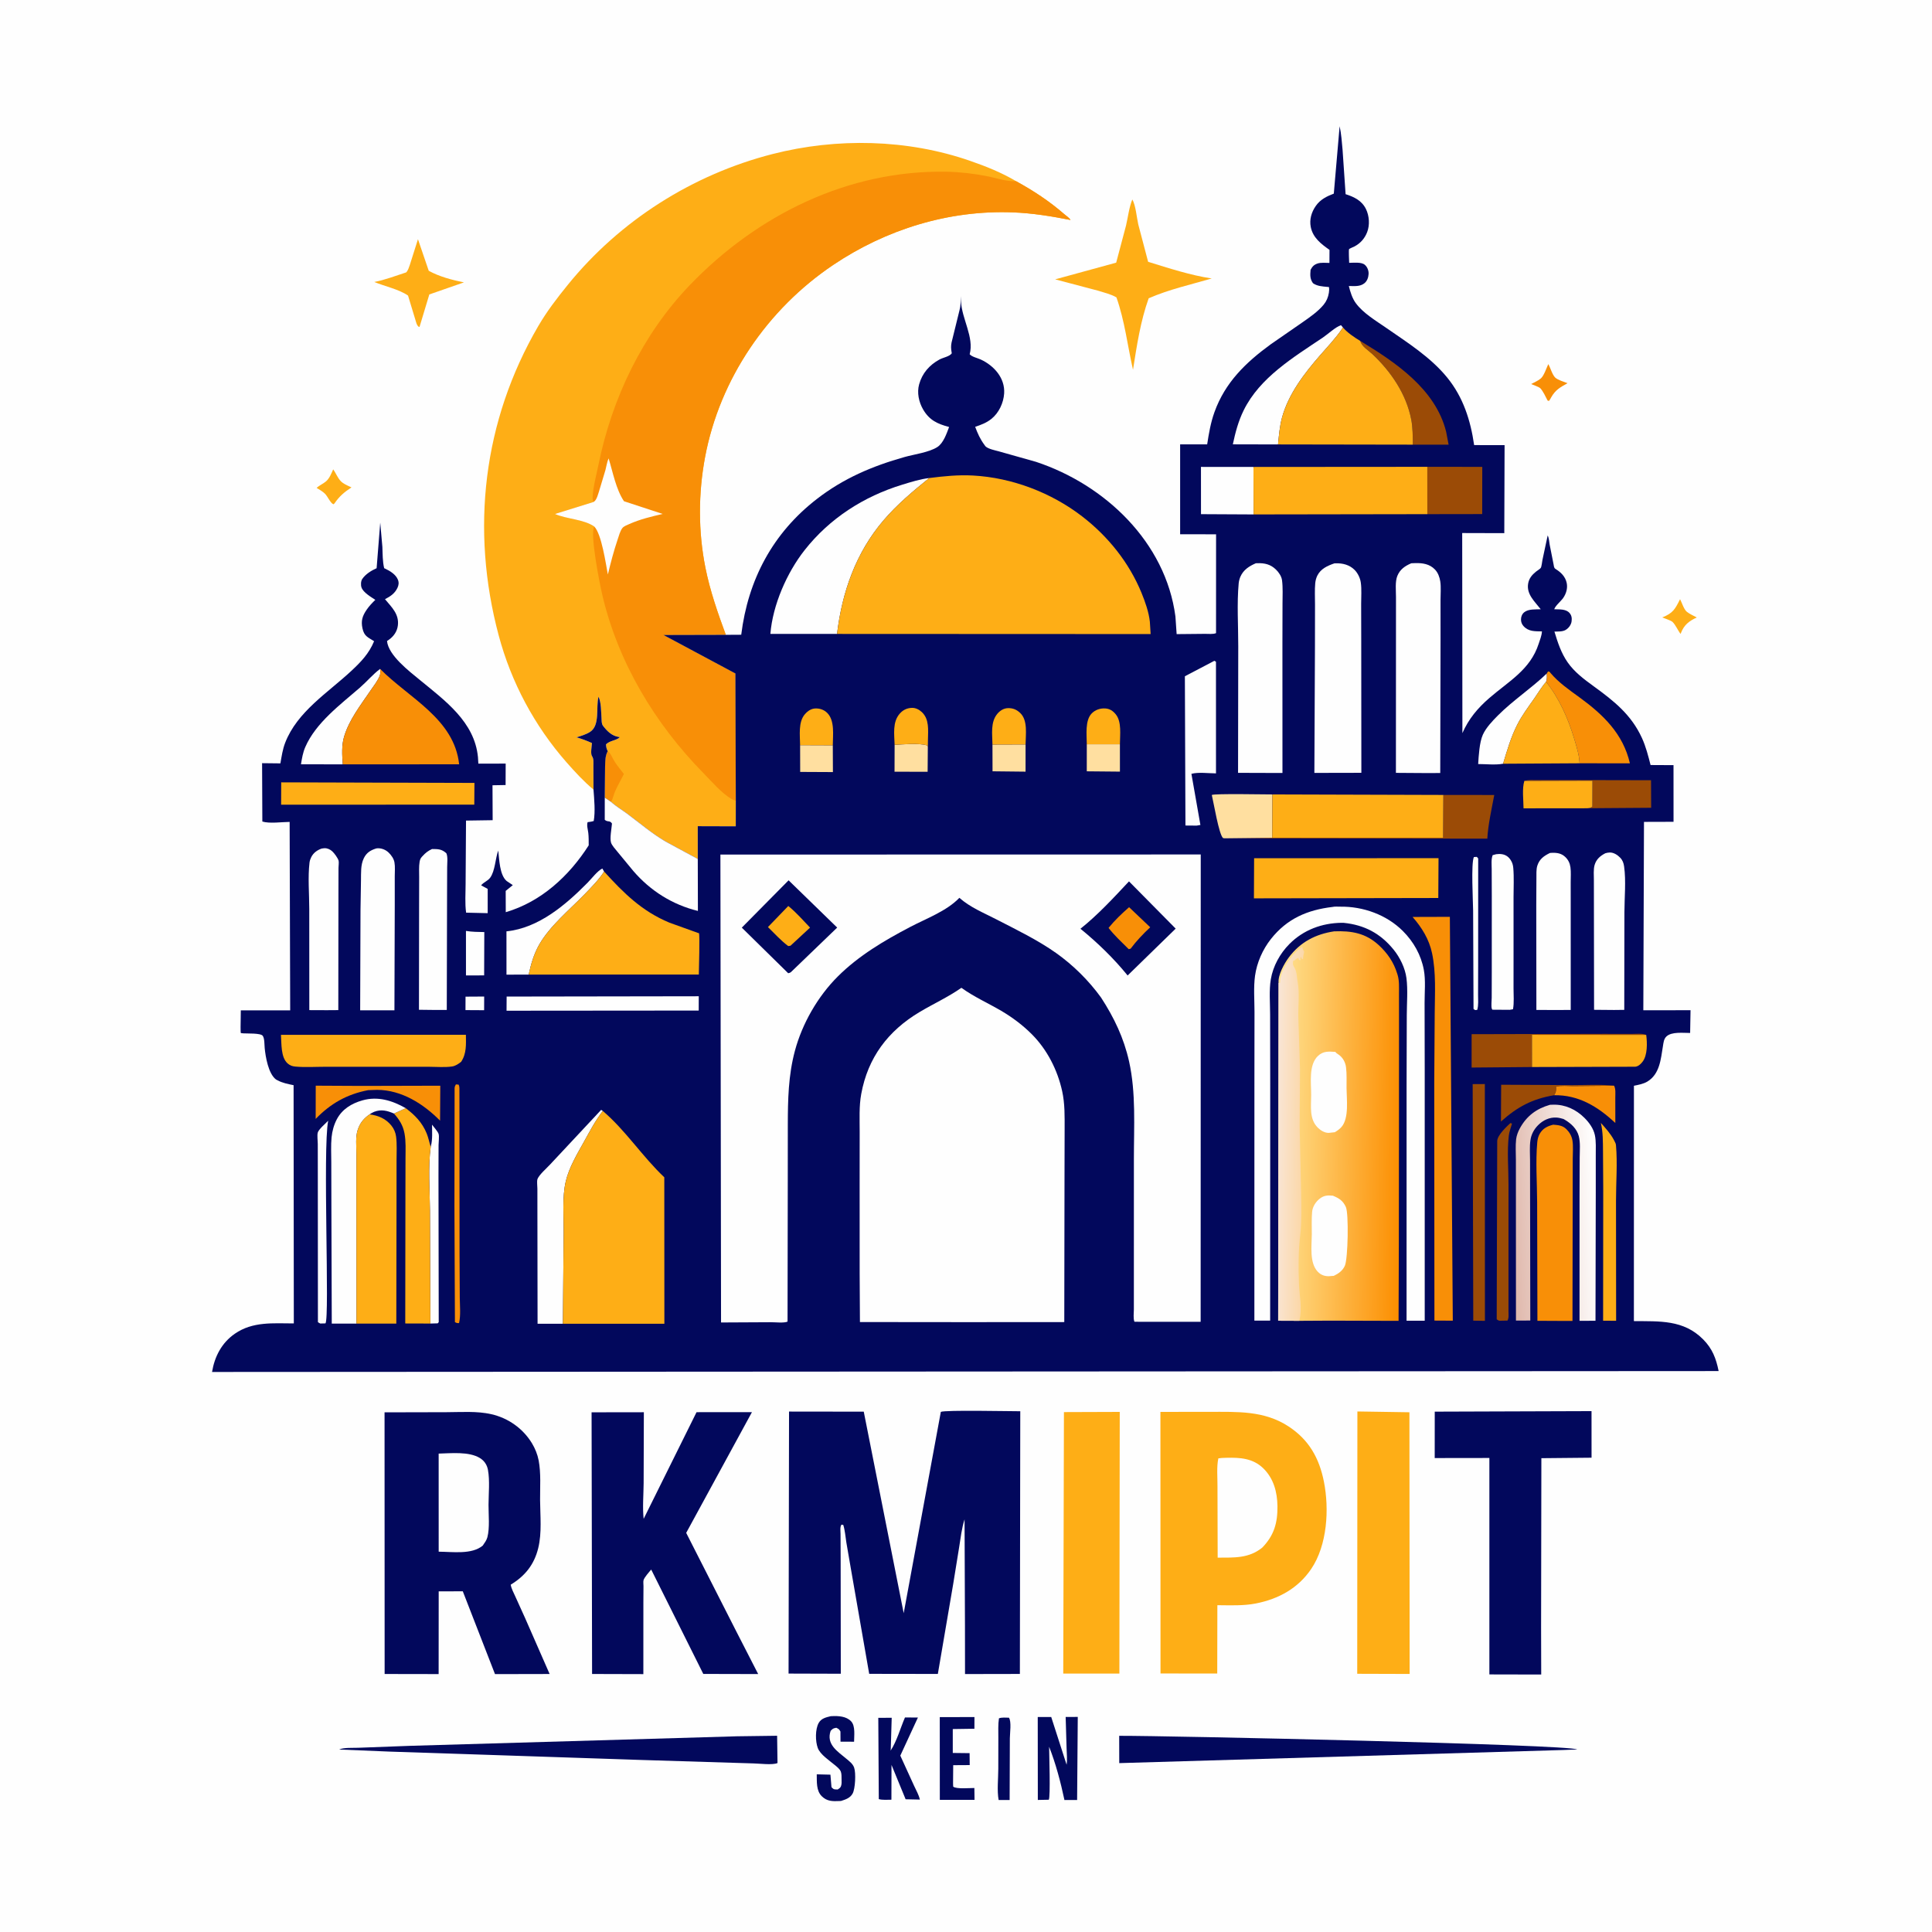 <svg version="1.1" xmlns="http://www.w3.org/2000/svg" style="display: block;" viewBox="0 0 2048 2048" width="1024" height="1024">
<defs>
	<linearGradient id="Gradient1" gradientUnits="userSpaceOnUse" x1="1601.73" y1="1289.19" x2="1693.57" y2="1283.79">
		<stop class="stop0" offset="0" stop-opacity="1" stop-color="rgb(224,185,173)"/>
		<stop class="stop1" offset="1" stop-opacity="1" stop-color="rgb(255,255,255)"/>
	</linearGradient>
	<linearGradient id="Gradient2" gradientUnits="userSpaceOnUse" x1="1485.28" y1="1194.29" x2="1352.52" y2="1192.16">
		<stop class="stop0" offset="0" stop-opacity="1" stop-color="rgb(252,142,0)"/>
		<stop class="stop1" offset="1" stop-opacity="1" stop-color="rgb(255,228,149)"/>
	</linearGradient>
	<linearGradient id="Gradient3" gradientUnits="userSpaceOnUse" x1="1379.73" y1="1200.63" x2="1354.14" y2="1200.33">
		<stop class="stop0" offset="0" stop-opacity="1" stop-color="rgb(251,216,169)"/>
		<stop class="stop1" offset="1" stop-opacity="1" stop-color="rgb(249,229,213)"/>
	</linearGradient>
</defs>
<path transform="translate(0,0)" fill="rgb(254,254,254)" d="M -0 -0 L 2048 0 L 2048 2048 L -0 2048 L -0 -0 z"/>
<path transform="translate(0,0)" fill="rgb(254,174,22)" d="M 1780.93 635.167 C 1782.92 638.887 1784.95 645.946 1788.12 648.519 C 1791 650.863 1795.37 652.737 1798.67 654.557 C 1790.59 658.25 1785.3 662.32 1782 670.668 L 1781.5 671.997 C 1778.59 668.273 1776.34 662.611 1773.03 659.358 C 1771.24 657.595 1764.66 655.653 1762.08 654.511 C 1773.44 649.942 1775.69 645.701 1780.93 635.167 z"/>
<path transform="translate(0,0)" fill="rgb(248,143,7)" d="M 1641.25 385.965 C 1643.52 389.834 1645.42 397.122 1648.54 400.197 C 1651.1 402.716 1658.12 404.858 1661.65 406.208 C 1653.78 410.569 1648.71 413.373 1644.22 421.392 L 1643.5 422.703 L 1641.97 425.047 L 1640.5 424.575 C 1638.58 420.774 1635.74 414.718 1632.86 411.63 C 1631.41 410.085 1625.3 408.131 1623.1 407.111 C 1626.27 405.373 1630.68 403.509 1633.36 401.158 C 1636.67 398.256 1639.33 390.094 1641.25 385.965 z"/>
<path transform="translate(0,0)" fill="rgb(254,174,22)" d="M 353.187 497.559 C 356.173 501.558 357.789 506.548 361.375 510.18 C 363.894 512.731 367.639 514.354 370.856 515.865 L 372.586 516.669 C 364.948 521.669 359.638 526.128 354.5 533.745 L 353.447 534.561 C 350.251 533.326 347.312 526.164 344.525 523.408 C 342.017 520.929 338.642 519.045 335.647 517.202 C 338.557 514.444 342.465 512.922 345.538 510.31 C 349.277 507.13 351.205 501.938 353.187 497.559 z"/>
<path transform="translate(0,0)" fill="rgb(2,8,92)" d="M 1058.93 1821.5 C 1061.98 1820.31 1066.21 1820.81 1069.5 1820.83 C 1072.35 1824.74 1070.53 1837.26 1070.48 1842.64 L 1070.25 1908.08 L 1058.6 1908.09 C 1056.75 1898.15 1058.22 1885.18 1058.23 1874.93 L 1058.29 1841.87 C 1058.31 1835.14 1057.91 1828.16 1058.93 1821.5 z"/>
<path transform="translate(0,0)" fill="rgb(2,8,92)" d="M 996.195 1820.22 L 1032.97 1820.15 L 1032.92 1832.53 L 1009.98 1832.87 L 1009.98 1858.2 L 1027.81 1858.41 L 1027.94 1871.06 L 1010.44 1871.16 L 1010.28 1890.5 L 1010.41 1893.9 C 1013.76 1896.68 1027.89 1895.32 1032.87 1895.35 L 1033.05 1907.94 L 996.248 1907.9 L 996.195 1820.22 z"/>
<path transform="translate(0,0)" fill="rgb(254,174,22)" d="M 443.06 253.586 L 454.488 287.055 C 465.757 293.265 479.277 296.818 491.808 299.339 L 455.096 312.129 L 444.728 346.5 L 443.942 346.442 C 441.639 344.895 441.016 341.088 440.148 338.437 L 432.534 313.322 C 422.827 306.593 407.819 303.517 396.771 298.908 C 408.037 296.768 419.56 292.298 430.516 288.771 C 432.601 286.771 433.469 283.387 434.464 280.704 L 443.06 253.586 z"/>
<path transform="translate(0,0)" fill="rgb(2,8,92)" d="M 880.577 1819.25 L 881.881 1819.18 C 888.77 1818.85 897.192 1819.28 902.273 1824.73 C 906.899 1829.68 905.369 1839.98 905.361 1846.3 L 890.978 1846.23 L 890.913 1835.5 C 889.469 1832.95 889.156 1832.83 886.519 1831.5 C 883.126 1832.18 882.905 1832.3 880.5 1834.79 C 875.675 1849.03 887.613 1856.37 897.074 1864.27 C 900.38 1867.04 903.948 1869.57 905.433 1873.8 C 907.418 1879.46 906.662 1896.14 903.812 1901.24 C 901.14 1906.03 896.463 1907.5 891.542 1909.08 L 890.051 1909.17 C 882.64 1909.51 876.66 1909.61 871.053 1904.02 C 865.103 1898.09 865.96 1888.63 865.789 1880.86 L 880.294 1881.22 L 881.405 1894.5 C 883.989 1897.24 884.389 1896.76 888 1896.93 C 889.523 1895.83 890.621 1895.43 891.398 1893.66 C 892.387 1891.41 892.132 1888.48 892.092 1886.07 C 892.052 1883.59 892.208 1880.28 891.29 1877.96 C 890.191 1875.17 887.229 1872.96 885 1871.08 C 879.274 1866.25 869.508 1859.99 866.874 1852.91 C 864.237 1845.82 864.104 1833.04 867.855 1826.39 C 870.581 1821.55 875.566 1820.46 880.577 1819.25 z"/>
<path transform="translate(0,0)" fill="rgb(2,8,92)" d="M 931.026 1820.95 L 945.241 1820.94 L 944.249 1854.15 L 944.077 1855.75 C 950.665 1845.8 954.525 1831.62 959.313 1820.57 L 973.018 1820.67 L 954.364 1861.05 L 968.957 1892.98 C 971.05 1897.6 974.057 1902.71 975.082 1907.64 L 960.001 1907.31 L 945.031 1870.89 L 944.936 1907.77 C 940.671 1907.75 935.645 1908.28 931.555 1907.15 L 931.026 1820.95 z"/>
<path transform="translate(0,0)" fill="rgb(2,8,92)" d="M 1100.05 1820.12 L 1114.33 1820.07 L 1130.63 1870.64 C 1131.5 1865.26 1130.75 1859.1 1130.64 1853.6 L 1129.64 1820.07 L 1142.48 1820 L 1141.79 1908.09 L 1128.36 1908.11 C 1124.37 1889.3 1119.17 1869.5 1112.12 1851.62 C 1112.14 1858.88 1113.67 1905.17 1111.73 1907.79 L 1100.14 1908.02 L 1100.05 1820.12 z"/>
<path transform="translate(0,0)" fill="rgb(254,174,22)" d="M 1200.27 211.5 C 1203.86 217.171 1205.02 230.991 1206.63 237.943 L 1217.06 277.521 C 1238.84 284.271 1261.95 291.789 1284.46 295.204 C 1261.8 301.819 1239.43 306.708 1217.65 316.191 C 1208.87 340.675 1205.1 366.388 1201.02 391.977 C 1195.23 366.424 1192.25 340.035 1183.47 315.245 C 1177.8 311.876 1170.28 310.127 1163.99 308.145 L 1118.53 296.13 L 1183.2 278.426 L 1193.62 239.164 C 1195.7 230.288 1196.88 219.904 1200.27 211.5 z"/>
<path transform="translate(0,0)" fill="rgb(2,8,92)" d="M 781.261 1840.54 L 823.782 1839.97 L 824.188 1868.91 C 819.041 1871.26 804.645 1869.36 798.605 1869.29 L 676.442 1865.53 L 412.823 1856.76 L 359.5 1854.56 C 364.468 1852.29 374.114 1852.95 379.59 1852.71 L 434.475 1850.66 L 781.261 1840.54 z"/>
<path transform="translate(0,0)" fill="rgb(2,8,92)" d="M 1186.39 1840.04 C 1234.86 1839.84 1663.44 1849.21 1671.85 1854.5 L 1657.01 1855.08 L 1186.45 1868.98 L 1186.39 1840.04 z"/>
<path transform="translate(0,0)" fill="rgb(254,174,22)" d="M 1438.89 1496.21 L 1494.05 1497.06 L 1494.28 1774.46 L 1438.71 1774.29 L 1438.89 1496.21 z"/>
<path transform="translate(0,0)" fill="rgb(254,174,22)" d="M 1127.82 1496.88 L 1186.98 1496.68 L 1186.59 1774.08 L 1127.09 1774.08 L 1127.82 1496.88 z"/>
<path transform="translate(0,0)" fill="rgb(2,8,92)" d="M 1520.89 1496.41 L 1687.08 1495.85 L 1687.11 1545.23 L 1633.92 1545.74 L 1633.62 1725.25 L 1633.75 1775.07 L 1578.8 1774.95 L 1578.8 1545.52 L 1520.85 1545.6 L 1520.89 1496.41 z"/>
<path transform="translate(0,0)" fill="rgb(2,8,92)" d="M 627.1 1497.11 L 682.513 1497.03 L 682.281 1572.42 C 682.187 1584.6 680.978 1598.02 682.294 1610.03 L 738.359 1496.98 L 797.078 1496.97 L 727.392 1624.91 L 780.073 1728.51 L 803.703 1774.57 L 745.514 1774.43 L 690.305 1663.8 C 688.152 1666.31 683.084 1672 682.21 1674.94 C 681.729 1676.56 682.141 1679.53 682.117 1681.34 L 682.012 1698.16 L 681.978 1774.64 L 627.63 1774.49 L 627.1 1497.11 z"/>
<path transform="translate(0,0)" fill="rgb(254,174,22)" d="M 1230.09 1496.67 L 1282.16 1496.62 C 1311.54 1496.64 1339.88 1495.15 1365.64 1511.89 C 1387.4 1526.03 1398.42 1545.49 1403.41 1570.65 C 1409.16 1599.64 1407.03 1637.91 1389.92 1663.17 C 1375.96 1683.79 1355.22 1695.04 1331.24 1699.75 C 1318.18 1702.35 1303.74 1701.65 1290.46 1701.57 L 1290.32 1774.02 L 1230.19 1773.96 L 1230.09 1496.67 z"/>
<path transform="translate(0,0)" fill="rgb(254,254,254)" d="M 1295.14 1545.5 L 1299.97 1545.32 C 1314.5 1544.98 1328.09 1545.75 1339.11 1556.46 C 1350.1 1567.16 1353.96 1581.62 1354.15 1596.55 C 1354.36 1614.3 1350.61 1627.56 1338.06 1640.51 C 1323.68 1652.15 1308.17 1651.05 1290.78 1651.18 L 1290.58 1575.55 C 1290.67 1566.31 1289.53 1554.92 1291.5 1545.94 L 1295.14 1545.5 z"/>
<path transform="translate(0,0)" fill="rgb(2,8,92)" d="M 407.642 1497.14 L 472.981 1496.99 C 488.802 1496.97 505.474 1495.58 520.971 1499.14 C 538.735 1503.21 554.292 1514.19 563.812 1529.78 C 567.192 1535.32 569.799 1541.75 571.005 1548.13 C 573.559 1561.66 572.426 1576.28 572.511 1590 C 572.614 1606.73 574.56 1624.66 570.557 1641.03 C 566.271 1658.55 556.621 1670.55 541.396 1679.82 C 542.02 1684.03 544.562 1688.49 546.275 1692.38 L 556.703 1715.4 L 582.625 1774.51 L 524.716 1774.63 L 490.587 1686.85 L 465.037 1686.9 L 464.973 1774.6 L 407.731 1774.5 L 407.642 1497.14 z"/>
<path transform="translate(0,0)" fill="rgb(254,254,254)" d="M 464.995 1540.87 C 478.145 1540.54 497.112 1538.49 508.661 1545.55 C 513.335 1548.41 516.264 1552.74 517.251 1558.13 C 519.354 1569.63 517.918 1583.44 517.861 1595.15 C 517.81 1605.63 519.29 1619.38 516.66 1629.51 C 515.823 1632.73 513.604 1635.68 511.737 1638.38 C 500.133 1648.14 479.586 1644.92 465.025 1644.85 L 464.995 1540.87 z"/>
<path transform="translate(0,0)" fill="rgb(2,8,92)" d="M 836.415 1496.32 L 915.618 1496.42 L 957.96 1710.04 L 997.319 1496.64 C 1002.12 1494.53 1070.21 1496 1081.53 1495.98 L 1081.11 1774.45 L 1022.96 1774.56 L 1022.9 1723.5 L 1022.47 1610.58 C 1019.37 1620.38 1018.3 1630.4 1016.68 1640.5 L 1010.51 1678.65 L 994.158 1774.45 L 921.383 1774.34 L 902.115 1663.76 L 897.156 1635 C 896.179 1628.86 895.761 1622.45 893.914 1616.5 L 892 1616.18 C 890.262 1618.6 891.009 1623.04 891.011 1625.91 L 891.129 1654.98 L 891.285 1774.24 L 835.911 1774.07 L 836.415 1496.32 z"/>
<path transform="translate(0,0)" fill="rgb(254,174,22)" d="M 629.13 837.002 C 618.917 828.524 609.248 818.007 600.5 808.041 C 566.543 769.356 541.915 723.323 528.624 673.528 C 498.672 561.312 511.988 446.118 570.642 345.568 C 579.772 329.917 590.481 315.993 601.858 301.963 C 657.086 233.855 734.109 184.985 819 163.271 C 887.075 145.857 961.832 147.412 1028.36 170.507 C 1045.23 176.364 1061.7 182.908 1077.09 192.068 C 1095.64 202.258 1112.21 213.137 1128.26 227.074 C 1129.97 228.566 1133.87 231.164 1134.77 233.184 C 1114.54 229.214 1094.36 225.917 1073.72 225.125 C 1005.84 222.52 939.324 243.098 883.135 280.896 C 813.369 327.828 762.912 401.782 747.382 484.635 C 740.171 523.1 740.079 563.43 747.776 601.853 C 752.653 626.197 760.826 649.698 769.408 672.948 L 703.304 673.107 L 779.533 713.911 L 779.967 848.789 L 779.943 875.911 L 739.636 875.796 L 739.678 910.555 L 705.516 892.056 C 690.944 883.501 678.558 872.809 665.114 862.786 C 659.364 858.499 653.108 854.903 647.802 850.051 L 641.076 845.529 L 641.417 812.311 C 641.66 806.775 641.482 801.192 644.232 796.217 L 643.584 794.849 C 642.724 792.815 642.57 791.318 642.349 789.158 C 646.283 784.817 653.883 785.053 656.995 781.363 L 655.842 781.204 C 648.616 780.089 643.615 775.116 639.274 769.455 C 637.489 767.127 637.844 763.949 637.634 761.086 C 637.127 754.174 637.387 744.797 634.452 738.5 C 631.504 749.67 636.34 768.899 625.5 775.841 C 621.231 778.574 615.993 780.084 611.179 781.598 C 616.859 783.282 622.12 785.194 627.502 787.672 C 627.284 791.117 625.761 798.977 627.565 801.54 C 629.566 804.383 628.999 808.515 629.024 811.842 L 629.13 837.002 z"/>
<path transform="translate(0,0)" fill="rgb(248,143,7)" d="M 644.232 796.217 C 647.518 798.572 649.17 803.585 651.33 807.006 C 654.321 811.744 657.916 816.021 661.342 820.438 C 658.344 826.647 654.699 832.699 651.966 839 C 650.415 842.575 649.739 846.702 647.802 850.051 L 641.076 845.529 L 641.417 812.311 C 641.66 806.775 641.482 801.192 644.232 796.217 z"/>
<path transform="translate(0,0)" fill="rgb(248,143,7)" d="M 629.225 532.089 C 628.517 530.598 628.096 529.168 628.163 527.5 C 628.617 516.256 632.086 504.065 634.309 493.076 C 648.589 422.49 681 354.52 731.214 302.228 C 802.646 227.841 899.356 180.016 1003.71 182.049 C 1017.58 182.319 1031.86 184.005 1045.49 186.596 C 1055.56 188.509 1065.93 192.331 1076.17 192.095 L 1077.09 192.068 C 1095.64 202.258 1112.21 213.137 1128.26 227.074 C 1129.97 228.566 1133.87 231.164 1134.77 233.184 C 1114.54 229.214 1094.36 225.917 1073.72 225.125 C 1005.84 222.52 939.324 243.098 883.135 280.896 C 813.369 327.828 762.912 401.782 747.382 484.635 C 740.171 523.1 740.079 563.43 747.776 601.853 C 752.653 626.197 760.826 649.698 769.408 672.948 L 703.304 673.107 L 779.533 713.911 L 779.967 848.789 C 778.303 848.289 777.01 847.852 775.5 846.978 C 764.906 840.854 754.396 828.416 745.785 819.66 C 694.185 767.187 654.966 701.928 638.256 629.751 C 635.691 618.671 625.149 565.715 629.919 558.1 C 618.235 550.245 600.942 550.394 588.289 544.845 L 629.225 532.089 z"/>
<path transform="translate(0,0)" fill="rgb(254,254,254)" d="M 629.225 532.089 L 630.268 531.274 C 632.666 529.222 633.959 523.976 634.955 521 L 641.773 498.334 C 642.844 494.364 643.466 489.61 645.159 485.908 C 649.65 500.438 652.931 518.658 661.436 531.327 L 702.477 544.811 C 690.621 547.482 678.054 550.564 666.939 555.569 C 664.713 556.572 661.272 557.809 659.776 559.726 C 657.326 562.866 655.87 568.493 654.603 572.257 C 650.537 584.334 647.337 596.598 644.348 608.976 C 642.174 597.598 637.696 565.971 629.919 558.1 C 618.235 550.245 600.942 550.394 588.289 544.845 L 629.225 532.089 z"/>
<path transform="translate(0,0)" fill="rgb(2,8,92)" d="M 769.408 672.948 L 785.731 672.855 C 792.942 614.558 819.086 565.123 866 528.866 C 894.304 506.991 924.641 494.129 958.8 484.48 C 968.979 481.604 984.853 479.567 993.685 473.846 C 1000.05 469.721 1003.51 459.51 1006.08 452.638 C 993.774 449.323 985.168 445.53 978.462 433.9 C 973.971 426.11 971.869 416.198 974.318 407.416 C 977.612 395.601 985.162 386.968 995.853 381.117 C 999.743 378.988 1006.67 377.933 1008.94 374.5 L 1008.71 373.254 C 1008.07 369.415 1007.95 366.779 1008.71 363 L 1017.11 328.887 C 1018.49 323.917 1018.45 319.003 1018.5 313.888 L 1018.75 319.679 C 1019.45 337.625 1032.8 357.74 1027.89 375.5 C 1030.19 378.269 1036.27 379.542 1039.64 381.097 C 1053.59 387.547 1065.5 400.656 1064.44 417.046 C 1063.79 427.102 1058.87 437.684 1050.95 444.027 C 1045.65 448.261 1040.04 450.327 1033.72 452.439 C 1036.33 459.454 1039 465.462 1043.5 471.538 L 1044.62 473.081 C 1047.43 475.943 1055.14 477.438 1059.08 478.527 L 1098.24 489.575 C 1171.29 513.747 1235.65 574.74 1246 653.5 L 1247.29 672.191 L 1277.4 671.903 C 1280.81 671.868 1285.96 672.484 1289.05 671.163 L 1289.09 566.381 L 1250.99 566.335 L 1250.99 471.027 L 1279.65 471.019 C 1281.47 459.351 1283.36 448.055 1287.37 436.9 C 1298.68 405.397 1320.46 384.367 1346.94 365.033 L 1380.6 341.731 C 1388.33 336.338 1397.04 330.358 1403.09 323.032 C 1406.16 319.302 1407.9 315.105 1408.67 310.357 C 1409.02 308.241 1409.08 306.413 1408.75 304.281 L 1406.88 304.116 C 1401.52 303.597 1396.33 303.36 1391.8 300.202 C 1388.48 295.431 1388.82 291.664 1389.27 286 C 1391.2 282.414 1392.77 280.683 1396.7 279.318 C 1400.09 278.141 1405.68 278.664 1409.26 278.706 L 1409.33 264.878 C 1400.39 258.565 1391.73 252.023 1389.46 240.611 C 1387.88 232.643 1390.23 224.867 1394.78 218.327 C 1399.56 211.454 1406.33 208.14 1413.89 205.251 L 1420.06 133.825 C 1421.93 142.16 1422.35 150.404 1423.18 158.861 L 1426.39 205.838 C 1435.36 208.69 1443.51 212.573 1447.93 221.5 C 1451.53 228.782 1452.18 238.481 1449.25 246.049 C 1446.68 252.681 1442.26 257.77 1436 261.144 C 1435.27 261.539 1430.35 263.61 1430.1 264.018 C 1429.48 265.062 1430.16 276.757 1430.17 278.603 C 1434.8 278.614 1443.08 277.558 1446.72 280.666 C 1449.48 283.023 1450.98 286.896 1450.76 290.5 C 1450.55 294.115 1449.25 297.898 1446.38 300.217 C 1441.62 304.058 1435.55 303.215 1429.81 303.18 C 1431.37 309.454 1433.39 316.177 1437.27 321.439 C 1445.09 332.021 1458.44 339.929 1469.11 347.328 C 1491.87 363.115 1516.32 378.45 1534.01 400.119 C 1551.07 421.013 1558.86 445.541 1562.65 471.827 L 1594.92 471.853 L 1594.61 565.168 L 1549.99 565.045 L 1550.2 777.128 C 1556.89 761.991 1566.25 750.797 1578.77 739.932 C 1599.31 722.113 1622.12 710.04 1631.03 682.5 C 1632.32 678.498 1634.41 673.513 1634.5 669.309 C 1627.11 669.139 1620.28 669.63 1614.93 663.62 C 1613.13 661.604 1612.29 659.223 1612.32 656.494 C 1612.36 653.56 1613.55 650.736 1615.88 648.923 C 1620.39 645.409 1627.78 646.073 1633.24 645.844 C 1627.04 637.818 1618.11 630.054 1619.84 618.941 C 1620.73 613.231 1623.88 609.465 1628.25 605.924 C 1629.42 604.974 1632.54 603.108 1633.28 602.002 C 1634.18 600.673 1634.7 595.258 1635.07 593.5 L 1640.61 567.593 C 1642 570.3 1642.19 574.377 1642.72 577.418 L 1646.86 598.312 C 1647.33 600.403 1647.09 601.985 1649.02 603.176 C 1654.67 606.662 1659.32 611.173 1660.77 617.957 C 1661.96 623.533 1660.18 629.492 1656.93 634.031 C 1654.43 637.517 1648.82 641.965 1647.55 645.825 C 1652.87 646.087 1659.77 645.377 1663.66 649.67 C 1666 652.254 1666.41 655.308 1665.95 658.673 C 1665.45 662.423 1662.78 665.949 1659.5 667.826 C 1656.21 669.707 1651.49 669.39 1647.76 669.517 C 1651.2 680.897 1654.84 692.141 1661.69 701.993 C 1669.02 712.547 1679.21 720.072 1689.46 727.532 C 1710.93 743.143 1729.19 757.578 1740.5 782.245 C 1744.63 791.245 1747.24 801.387 1749.67 810.965 L 1773.99 811.084 L 1774.02 871.138 L 1742.69 871.233 L 1741.99 1070.92 L 1792.04 1070.87 L 1791.61 1094.98 C 1784.28 1095.02 1772.06 1093.43 1766.5 1098.69 C 1763.64 1101.39 1763.37 1105.34 1762.77 1109 C 1760.52 1122.69 1759.46 1138.57 1746.24 1146.53 C 1742.09 1149.03 1736.74 1150 1732.04 1150.95 L 1731.99 1400.42 C 1759.04 1400.73 1784.56 1398.76 1805.39 1419.77 C 1815.17 1429.64 1819.11 1439.94 1821.82 1453.39 L 224.779 1454.34 C 227.494 1437.97 235.011 1423.42 248.969 1413.78 C 267.95 1400.66 289.563 1402.84 311.455 1402.88 L 311.218 1150.35 C 305.213 1149.08 299.482 1148.04 294.035 1145.09 L 292.629 1144.34 C 284.454 1138.32 281.445 1120.11 280.572 1110.83 C 280.239 1107.29 280.523 1100.83 278.5 1097.98 C 276.356 1094.97 261.712 1095.7 257.903 1095.4 C 257.705 1095.39 255.379 1095.16 255.337 1095.11 C 254.801 1094.44 255.131 1083.1 255.126 1081.5 L 255.269 1071.01 L 307.614 1071.02 L 307.031 871.259 C 298.821 871.323 285.661 873.224 278.097 870.861 L 277.828 809.003 L 297.231 809.213 C 298.525 801.841 299.57 794.394 302.284 787.383 C 315.13 754.187 347.789 734.216 372.717 710.906 C 382.871 701.41 391.152 692.754 396.564 679.71 C 389.91 675.446 386.036 674.485 384.222 666.024 C 382.512 658.045 384.155 652.91 388.753 646.214 C 391.416 642.336 394.508 639.13 397.867 635.873 C 393.288 632.793 385.097 628.168 383.196 622.719 C 382.319 620.205 382.49 616.027 383.97 613.809 C 387.408 608.655 393.663 604.775 399.228 602.341 L 403.07 554 L 405.337 579.796 C 405.621 587.074 405.516 595.281 407.235 602.315 L 408.535 602.913 C 413.629 605.327 419.602 609.018 421.802 614.5 C 423.011 617.513 422.672 620.296 421.305 623.167 C 418.426 629.21 413.866 632.153 408.11 635.165 C 415.231 643.728 423.214 650.956 421.75 663 C 420.966 669.445 417.33 674.585 412.112 678.25 L 410.249 679.5 C 411.728 694.784 433.92 711.615 444.851 720.613 C 471.644 742.67 503.003 765.071 506.653 802.531 L 507.073 809.468 L 536.034 809.446 L 535.95 832.174 L 522.07 832.417 L 522.236 869.432 L 494 869.857 L 493.557 936.978 C 493.566 946.872 492.707 957.673 494.102 967.457 L 516.97 967.989 L 516.965 942.28 L 510.029 938.5 C 512.623 935.111 517.065 933.934 519.646 930.353 C 524.888 923.08 524.979 910.164 528.184 901.606 C 529.242 910.895 529.546 927.447 537.034 933.874 L 543.595 938.263 L 536.051 944.386 L 536.133 966.954 C 573.534 955.991 603.316 928.632 624.051 896.092 C 624.036 891.739 624.116 887.287 623.619 882.961 C 623.204 879.356 621.773 875.008 622.889 871.5 L 624.797 871.272 C 626.391 871.076 627.828 870.796 629.365 870.307 C 631.166 860.358 629.879 847.172 629.13 837.002 L 629.024 811.842 C 628.999 808.515 629.566 804.383 627.565 801.54 C 625.761 798.977 627.284 791.117 627.502 787.672 C 622.12 785.194 616.859 783.282 611.179 781.598 C 615.993 780.084 621.231 778.574 625.5 775.841 C 636.34 768.899 631.504 749.67 634.452 738.5 C 637.387 744.797 637.127 754.174 637.634 761.086 C 637.844 763.949 637.489 767.127 639.274 769.455 C 643.615 775.116 648.616 780.089 655.842 781.204 L 656.995 781.363 C 653.883 785.053 646.283 784.817 642.349 789.158 C 642.57 791.318 642.724 792.815 643.584 794.849 L 644.232 796.217 C 641.482 801.192 641.66 806.775 641.417 812.311 L 641.076 845.529 L 647.802 850.051 C 653.108 854.903 659.364 858.499 665.114 862.786 C 678.558 872.809 690.944 883.501 705.516 892.056 L 739.678 910.555 L 739.636 875.796 L 779.943 875.911 L 779.967 848.789 L 779.533 713.911 L 703.304 673.107 L 769.408 672.948 z"/>
<path transform="translate(0,0)" fill="rgb(254,254,254)" d="M 493.488 1056.49 L 513.251 1056.37 L 513.189 1070.86 L 493.428 1070.75 L 493.488 1056.49 z"/>
<path transform="translate(0,0)" fill="rgb(254,254,254)" d="M 1562.38 908.5 L 1565.5 908.329 L 1566.94 910 L 1566.9 1024.56 L 1566.81 1054.29 C 1566.78 1059.48 1567.43 1065.55 1565.92 1070.5 C 1563.57 1070.72 1564.01 1071.14 1562 1069.5 L 1561.57 965.415 C 1561.51 955.865 1559.22 914.999 1562.38 908.5 z"/>
<path transform="translate(0,0)" fill="rgb(254,254,254)" d="M 493.939 986.819 C 500.418 987.874 506.835 987.925 513.381 988.031 L 513.208 1033.95 L 493.948 1034.02 L 493.939 986.819 z"/>
<path transform="translate(0,0)" fill="rgb(255,223,160)" d="M 848.155 789.912 L 882.796 790.045 L 882.922 818.434 L 848.223 818.267 L 848.155 789.912 z"/>
<path transform="translate(0,0)" fill="rgb(255,223,160)" d="M 1087.15 789.143 L 1087.13 817.992 L 1052.13 817.608 L 1052.05 789.262 L 1087.15 789.143 z"/>
<path transform="translate(0,0)" fill="rgb(255,223,160)" d="M 948.33 789.56 C 958.297 789.057 973.425 787.463 982.907 790.129 L 983.537 791.802 L 983.323 818.132 L 948.242 818.039 L 948.33 789.56 z"/>
<path transform="translate(0,0)" fill="rgb(255,223,160)" d="M 1152.05 788.935 L 1187.16 788.95 L 1187.17 817.956 L 1152.03 817.627 L 1152.05 788.935 z"/>
<path transform="translate(0,0)" fill="rgb(254,174,22)" d="M 1152.05 788.935 C 1152.02 779.21 1149.94 763.691 1157.31 756.211 C 1161.01 752.45 1166.24 750.681 1171.46 750.977 C 1176.32 751.252 1179.66 753.461 1182.72 757.172 C 1189.27 765.111 1187.15 779.278 1187.16 788.95 L 1152.05 788.935 z"/>
<path transform="translate(0,0)" fill="rgb(254,174,22)" d="M 848.155 789.912 C 848.019 779.618 846.02 765.41 853.18 757.149 C 856.228 753.633 859.96 751.043 864.744 750.985 C 869.321 750.929 873.63 752.472 876.893 755.721 C 885.126 763.92 882.831 779.413 882.796 790.045 L 848.155 789.912 z"/>
<path transform="translate(0,0)" fill="rgb(254,174,22)" d="M 1052.05 789.262 C 1051.95 778.417 1049.73 765.584 1057.22 756.666 C 1060.08 753.264 1063.94 750.766 1068.5 750.658 C 1073.78 750.532 1077.73 752.217 1081.51 755.834 C 1089.73 763.704 1087.19 778.721 1087.15 789.143 L 1052.05 789.262 z"/>
<path transform="translate(0,0)" fill="rgb(248,143,7)" d="M 1711 1150.87 C 1712.9 1154.62 1712.26 1159.27 1712.28 1163.42 L 1712.31 1190.41 C 1693.9 1173.12 1673.32 1160.5 1647.36 1160.98 C 1649.75 1157.1 1649.47 1156.22 1649.36 1151.82 C 1654.85 1150.48 1662.1 1151.28 1667.8 1151.27 L 1711 1150.87 z"/>
<path transform="translate(0,0)" fill="rgb(254,174,22)" d="M 948.33 789.56 C 948.033 778.541 945.856 765.374 953.802 756.44 C 957.264 752.548 961.45 750.532 966.671 750.377 C 970.617 750.26 974.331 752.174 977.167 754.83 C 985.252 762.402 983.799 773.943 983.664 783.981 L 983.537 791.802 L 982.907 790.129 C 973.425 787.463 958.297 789.057 948.33 789.56 z"/>
<path transform="translate(0,0)" fill="rgb(155,75,6)" d="M 1647.36 1160.98 C 1624.29 1164.88 1608.52 1173.24 1591.07 1188.89 L 1591.29 1149.86 L 1666.65 1150.25 C 1681.21 1150.27 1696.54 1149.31 1711 1150.87 L 1667.8 1151.27 C 1662.1 1151.28 1654.85 1150.48 1649.36 1151.82 C 1649.47 1156.22 1649.75 1157.1 1647.36 1160.98 z"/>
<path transform="translate(0,0)" fill="rgb(248,143,7)" d="M 483.272 1149.5 L 486.161 1149.74 C 486.748 1150.99 486.969 1151.9 486.994 1153.28 L 487.139 1329.22 L 487.389 1375.64 C 487.451 1384.16 488.539 1394.2 486.622 1402.5 C 484.483 1402.64 484.161 1402.49 482.238 1401.5 L 481.716 1278.36 L 481.902 1153.49 C 481.966 1151.94 482.506 1150.8 483.272 1149.5 z"/>
<path transform="translate(0,0)" fill="rgb(254,254,254)" d="M 456.566 1215.62 L 456.838 1214.65 C 458.635 1207.54 458.001 1199.5 457.962 1192.19 C 459.689 1194.63 464.198 1199.45 464.957 1202.06 C 465.729 1204.7 464.912 1210.87 464.9 1213.84 L 464.808 1246.67 L 465.076 1401.5 L 464 1402.79 L 456.209 1403.01 L 455.789 1283.34 C 455.596 1261.03 453.631 1237.77 456.566 1215.62 z"/>
<path transform="translate(0,0)" fill="rgb(254,254,254)" d="M 347.877 1188.03 C 341.985 1218.2 349.633 1397.28 345 1402.84 L 339.5 1402.98 C 338.545 1402.61 337.845 1402.08 337.008 1401.5 L 336.902 1247.84 L 336.858 1212.74 C 336.853 1209.3 336.035 1203.66 336.841 1200.58 C 337.716 1197.25 345.286 1190.72 347.877 1188.03 z"/>
<path transform="translate(0,0)" fill="rgb(155,75,6)" d="M 1615.87 827.799 C 1620.19 826.464 1624.8 826.92 1629.28 826.906 L 1655.21 826.886 L 1750.17 827.081 L 1750.3 856.279 L 1676.95 856.813 C 1680.42 856.662 1685.46 857.397 1687.95 855 L 1688.04 827.592 L 1615.87 827.799 z"/>
<path transform="translate(0,0)" fill="rgb(248,143,7)" d="M 390.249 1155.61 C 367.887 1159.9 350.45 1169.73 334.623 1186.1 L 334.692 1150.86 L 383.647 1151.11 L 466.72 1150.9 L 466.486 1187.95 C 448.776 1170.1 425.803 1155.43 399.766 1155.29 L 390.249 1155.61 z"/>
<path transform="translate(0,0)" fill="rgb(254,174,22)" d="M 1615.87 827.799 L 1688.04 827.592 L 1687.95 855 C 1685.46 857.397 1680.42 856.662 1676.95 856.813 L 1615.02 856.868 C 1614.96 848.16 1613.32 836.01 1615.87 827.799 z"/>
<path transform="translate(0,0)" fill="rgb(254,254,254)" d="M 1639.66 713.93 C 1639.77 717.015 1640.08 719.854 1638.91 722.786 C 1634.14 728.155 1630.58 734.414 1626.46 740.278 C 1620.16 749.265 1613.53 758.082 1608.5 767.885 C 1601.69 781.183 1597.63 795.361 1593.32 809.594 C 1585.32 811.099 1575.17 809.922 1566.92 809.928 C 1567.49 801.009 1568.25 786.885 1571.9 778.786 C 1575.25 771.366 1582.2 764.068 1587.89 758.374 C 1604.01 742.229 1623.2 729.756 1639.66 713.93 z"/>
<path transform="translate(0,0)" fill="rgb(254,254,254)" d="M 560.411 1033.1 L 536.888 1033.17 L 536.865 987.264 C 571.107 983.814 599.885 958.982 622.926 935.642 C 627.174 931.339 633.386 923.065 638.5 920.681 L 640.384 923.89 C 634.728 932.628 626.707 940.724 619.472 948.182 C 603.611 964.535 583.223 981.224 571.77 1000.98 C 565.94 1011.04 562.904 1021.83 560.411 1033.1 z"/>
<path transform="translate(0,0)" fill="rgb(155,75,6)" d="M 1623.98 1131.09 L 1559.97 1131.65 L 1559.99 1096.28 L 1700.07 1095.95 L 1729.89 1095.98 C 1734.53 1095.99 1740.8 1095.2 1745.06 1097.03 L 1623.94 1096.93 L 1623.98 1131.09 z"/>
<path transform="translate(0,0)" fill="rgb(155,75,6)" d="M 1601.06 1190.5 L 1602.8 1191.05 C 1601.58 1195.26 1599.92 1199.54 1599.4 1203.9 C 1597.43 1220.31 1599.08 1238.94 1599.08 1255.55 L 1599.06 1365.19 L 1599.06 1390.2 C 1599.05 1393.54 1599.65 1396.93 1598 1399.87 L 1589.5 1400.03 C 1587.6 1399.45 1588.61 1399.89 1586.57 1398.5 L 1587.12 1209.49 C 1587.3 1203.36 1596.72 1194.61 1601.06 1190.5 z"/>
<path transform="translate(0,0)" fill="rgb(155,75,6)" d="M 1530.01 842.671 L 1583.97 842.723 C 1581.2 857.821 1577.48 873.742 1576.61 889.024 L 1297.94 888.638 L 1348.59 888.058 L 1529.71 888.094 L 1530.01 842.671 z"/>
<path transform="translate(0,0)" fill="rgb(155,75,6)" d="M 1441.89 361.383 C 1479.22 383.998 1521.61 412.348 1532.93 457.5 L 1535.58 471.344 L 1497.67 471.349 C 1497.61 462.693 1497.6 453.216 1495.96 444.721 C 1490.77 417.803 1474.59 394.017 1454.87 375.468 C 1450.26 371.133 1443.6 367.493 1441.89 361.383 z"/>
<path transform="translate(0,0)" fill="rgb(254,254,254)" d="M 363.358 810.261 L 319.041 810.161 C 320.087 803.868 321.033 797.886 323.585 791.979 C 334.721 766.204 360.814 746.907 381.434 728.985 C 388.704 722.667 395.319 714.783 402.919 709.054 C 403.177 711.228 403.449 713.628 402.723 715.738 C 400.85 721.184 396.129 727.058 392.895 731.829 C 382.374 747.353 370.147 762.783 364.727 780.985 C 361.989 790.18 362.67 800.767 363.358 810.261 z"/>
<path transform="translate(0,0)" fill="rgb(255,223,160)" d="M 1297.94 888.638 L 1296.49 888.389 C 1292.07 884.605 1286.57 850.911 1284.56 842.721 C 1287.31 841.083 1341.21 842.134 1348.83 842.126 L 1348.59 888.058 L 1297.94 888.638 z"/>
<path transform="translate(0,0)" fill="rgb(254,174,22)" d="M 1696.97 1190.35 C 1702.02 1195.93 1707.19 1201.65 1710.75 1208.32 L 1711.5 1209.76 C 1712.27 1211.21 1712.85 1212.32 1713 1214 C 1714.69 1233.07 1713.01 1253.67 1713.03 1272.89 L 1713.16 1400.06 L 1699.36 1400.01 L 1699.5 1259.84 L 1699.25 1220.5 C 1699.13 1210.25 1699.33 1200.4 1696.97 1190.35 z"/>
<path transform="translate(0,0)" fill="rgb(254,254,254)" d="M 1328.87 545.321 L 1273.1 545.038 L 1273.07 494.93 L 1328.73 494.989 L 1328.87 545.321 z"/>
<path transform="translate(0,0)" fill="rgb(155,75,6)" d="M 1513.01 494.855 L 1571.27 494.894 L 1571.19 544.944 L 1513.04 545.034 L 1513.01 494.855 z"/>
<path transform="translate(0,0)" fill="rgb(254,254,254)" d="M 537.059 1056.4 L 740.709 1056.08 L 740.656 1071.23 L 536.956 1071.4 L 537.059 1056.4 z"/>
<path transform="translate(0,0)" fill="rgb(155,75,6)" d="M 1561.09 1149.21 L 1574 1149.14 L 1574.08 1400.14 L 1561.72 1399.95 L 1561.09 1149.21 z"/>
<path transform="translate(0,0)" fill="rgb(248,143,7)" d="M 1639.66 713.93 L 1640.95 711.794 C 1643.05 712.14 1642.15 711.644 1643.55 713.309 C 1652.18 723.562 1663.43 731.304 1674.19 739.14 C 1699.41 757.494 1720.56 777.799 1727.76 809.154 L 1674.45 809.108 C 1674.03 800.428 1671.42 792.161 1668.97 783.869 C 1662.56 762.233 1653.09 740.521 1638.91 722.786 C 1640.08 719.854 1639.77 717.015 1639.66 713.93 z"/>
<path transform="translate(0,0)" fill="rgb(254,254,254)" d="M 1585.99 905.5 C 1588.12 905.212 1590.05 905.149 1592.18 905.492 C 1596.25 906.147 1599.26 908.332 1601.46 911.799 C 1603.13 914.444 1603.86 916.904 1604.13 920 C 1605.02 930.109 1604.41 940.774 1604.42 950.93 L 1604.43 1008.45 L 1604.41 1047.85 C 1604.4 1054.96 1605.14 1062.87 1603.83 1069.86 L 1600.25 1070.45 L 1581.91 1070.33 L 1581.32 1069.07 C 1580.58 1066.08 1581.26 1060.87 1581.27 1057.65 L 1581.34 1031.12 L 1581.36 950.169 L 1581.26 921.299 C 1581.25 916.524 1580.56 910.991 1582.28 906.5 L 1585.99 905.5 z"/>
<path transform="translate(0,0)" fill="rgb(254,174,22)" d="M 1623.98 1131.09 L 1623.94 1096.93 L 1745.06 1097.03 C 1746.16 1105.43 1746.54 1118.52 1741.17 1125.49 C 1739.24 1128.01 1736.77 1130.34 1733.5 1130.77 L 1623.98 1131.09 z"/>
<path transform="translate(0,0)" fill="rgb(254,174,22)" d="M 1593.32 809.594 C 1597.63 795.361 1601.69 781.183 1608.5 767.885 C 1613.53 758.082 1620.16 749.265 1626.46 740.278 C 1630.58 734.414 1634.14 728.155 1638.91 722.786 C 1653.09 740.521 1662.56 762.233 1668.97 783.869 C 1671.42 792.161 1674.03 800.428 1674.45 809.108 L 1593.32 809.594 z"/>
<path transform="translate(0,0)" fill="rgb(254,254,254)" d="M 1354.77 471.117 L 1306.86 471.005 C 1309.53 458.457 1312.64 446.568 1318.33 435.001 C 1335.46 400.139 1371.05 378.827 1402.25 357.85 C 1407.91 354.047 1415.38 346.802 1421.5 344.703 L 1423.59 347.139 L 1422.52 348.724 C 1415.66 358.744 1407.19 367.638 1399.21 376.781 C 1382.59 395.84 1365.8 417.72 1359.03 442.5 C 1356.49 451.831 1355.73 461.529 1354.77 471.117 z"/>
<path transform="translate(0,0)" fill="rgb(254,254,254)" d="M 1287.25 700.5 C 1287.88 700.724 1288.42 701.14 1288.98 701.5 L 1289 819.809 C 1281.33 819.791 1270.14 818.27 1262.95 820.307 L 1272.48 874.5 L 1268.5 875.181 L 1256.62 875.085 L 1256.02 716.862 L 1287.25 700.5 z"/>
<path transform="translate(0,0)" fill="rgb(254,174,22)" d="M 298.101 829.329 L 502.938 829.912 L 502.761 852.935 L 297.997 853.031 L 298.101 829.329 z"/>
<path transform="translate(0,0)" fill="rgb(254,254,254)" d="M 457.969 899.995 C 464.405 900.006 468.245 900.02 473.177 904.5 C 474.89 908.385 474.019 914.974 474.01 919.257 L 473.888 953.35 L 473.601 1070.57 L 461.257 1070.6 L 444.117 1070.4 L 444.253 959.559 L 444.332 929.553 C 444.35 924.375 443.947 918.719 444.797 913.612 C 445.143 911.535 445.657 910.023 447.053 908.426 L 447.93 907.5 C 451.108 903.982 453.659 902.025 457.969 899.995 z"/>
<path transform="translate(0,0)" fill="rgb(254,254,254)" d="M 341.026 899.5 L 343.797 899.125 C 346.995 899.015 350.015 900.365 352.315 902.533 C 354.476 904.571 357.916 909.287 358.876 912.157 C 359.433 913.822 358.835 918.136 358.824 920.001 L 358.769 943.132 L 358.619 1070.76 L 346.5 1070.84 L 327.88 1070.77 L 327.834 963.518 C 327.831 947.647 326.246 930.057 328.099 914.364 C 328.333 912.381 329.078 910.296 329.976 908.521 C 332.248 904.03 336.348 901.055 341.026 899.5 z"/>
<path transform="translate(0,0)" fill="rgb(254,254,254)" d="M 1701.69 904.5 C 1703.3 904.024 1704.69 903.742 1706.39 903.691 C 1710.55 903.567 1714.74 906.328 1717.5 909.218 C 1720.09 911.928 1721.12 914.874 1721.63 918.536 C 1723.77 933.66 1721.97 951.727 1721.95 967.099 L 1721.79 1070.5 L 1710.94 1070.62 L 1689.78 1070.44 L 1689.63 962.38 L 1689.58 932.964 C 1689.57 928.109 1689 921.537 1690.35 916.914 C 1692.13 910.868 1696.24 907.301 1701.69 904.5 z"/>
<path transform="translate(0,0)" fill="rgb(254,254,254)" d="M 641.076 845.529 L 647.802 850.051 C 653.108 854.903 659.364 858.499 665.114 862.786 C 678.558 872.809 690.944 883.501 705.516 892.056 L 739.678 910.555 L 739.803 965.615 C 712.892 959.089 689.485 944.313 671.449 923.407 L 654.577 902.963 C 652.602 900.506 648.608 896.179 647.71 893.204 C 646.254 888.382 648.329 878.136 648.722 873 C 646.483 869.293 644.04 871.793 641.059 869 L 641.076 845.529 z"/>
<path transform="translate(0,0)" fill="rgb(254,254,254)" d="M 596.691 1403.22 L 569.849 1403.25 L 569.673 1285.66 L 569.655 1260.07 C 569.653 1257.3 569.006 1252.73 569.651 1250.25 C 570.786 1245.88 579.942 1237.92 583.098 1234.45 L 637.259 1176.5 L 638.998 1177.68 C 631.158 1187.74 625.072 1199.45 618.876 1210.57 C 611.734 1223.39 603.272 1237.51 599.828 1251.91 C 595.754 1268.94 597.687 1289.61 597.502 1307.15 L 596.691 1403.22 z"/>
<path transform="translate(0,0)" fill="rgb(254,174,22)" d="M 430.06 1174.68 C 439.881 1182.06 447.579 1189.94 452.305 1201.5 C 454.147 1206 455.041 1210.99 456.566 1215.62 C 453.631 1237.77 455.596 1261.03 455.789 1283.34 L 456.209 1403.01 L 429.588 1402.93 L 429.768 1267.42 L 429.857 1228.01 C 429.857 1219.25 430.423 1210.11 428.791 1201.47 C 427.159 1192.82 423.306 1186.84 417.584 1180.39 L 430.06 1174.68 z"/>
<path transform="translate(0,0)" fill="rgb(254,254,254)" d="M 1643.03 904.168 L 1645.39 904.027 C 1650.79 903.835 1655.45 904.718 1659.4 908.559 C 1662.51 911.584 1664.14 915.09 1664.74 919.373 C 1665.45 924.505 1664.99 930.132 1665 935.324 L 1665.03 965.248 L 1665.04 1070.56 L 1652.25 1070.65 L 1628.63 1070.58 L 1628.51 959.476 L 1628.66 931.207 C 1628.72 926.976 1628.34 921.627 1629.65 917.57 C 1631.91 910.567 1636.71 907.245 1643.03 904.168 z"/>
<path transform="translate(0,0)" fill="rgb(254,254,254)" d="M 398.448 899.5 C 399.589 899.253 399.648 899.187 401.015 899.204 C 405.134 899.255 409.093 900.987 412.03 903.822 C 414.783 906.478 417.422 910.238 418.123 914.059 C 418.987 918.772 418.444 924.241 418.454 929.072 L 418.46 959.01 L 418.116 1070.94 L 402.5 1070.97 L 381.788 1070.95 L 382.151 964.664 L 382.654 933.286 C 382.819 925.486 382.137 916.933 385.662 909.742 C 388.478 903.998 392.527 901.409 398.448 899.5 z"/>
<path transform="translate(0,0)" fill="rgb(254,174,22)" d="M 297.834 1096.98 L 493.866 1096.9 C 493.998 1107.01 494.649 1116.86 488.811 1125.56 C 486.059 1127.76 482.763 1129.99 479.211 1130.51 C 471.682 1131.62 462.976 1130.85 455.343 1130.84 L 410.735 1130.84 L 345.041 1130.82 C 334.495 1130.81 323.431 1131.58 312.966 1130.6 C 309.793 1130.31 307.444 1129.47 305.007 1127.37 C 297.496 1120.91 298.512 1106.17 297.834 1096.98 z"/>
<path transform="translate(0,0)" fill="rgb(254,254,254)" d="M 377.878 1403.05 L 351.688 1403.05 L 351.283 1277.3 L 351.175 1231.95 C 351.166 1223.26 350.646 1214.16 351.492 1205.53 C 352.133 1198.99 353.98 1192.3 357.048 1186.48 C 362.744 1175.69 372.769 1169.66 384.252 1166.42 C 400.541 1161.83 415.84 1166.61 430.06 1174.68 L 417.584 1180.39 C 410.583 1177.35 404.02 1175.65 396.603 1178.57 C 394.858 1179.26 393.329 1180.25 391.759 1181.26 C 386.101 1185.34 382.3 1189.43 379.825 1196 L 379.324 1197.29 C 376.633 1204.85 377.836 1215.15 377.832 1223.16 L 377.821 1268.32 L 377.878 1403.05 z"/>
<path transform="translate(0,0)" fill="url(#Gradient1)" d="M 1643.04 1171.12 L 1646.58 1171.01 C 1659.25 1170.75 1670.63 1176.09 1679.56 1184.96 C 1684.53 1189.89 1689.12 1196.25 1690.61 1203.19 C 1692.07 1210.02 1691.53 1217.8 1691.57 1224.76 L 1691.58 1263.24 L 1691.29 1400.07 L 1674.37 1400.13 L 1674.38 1267.82 L 1674.54 1226.85 C 1674.56 1219.75 1675.39 1211.21 1673.58 1204.33 C 1671.53 1196.56 1665.29 1190.77 1658.59 1186.88 L 1657.38 1186.19 C 1655.01 1185.48 1652.47 1184.81 1650 1184.66 C 1642.51 1184.21 1635.61 1187.5 1630.43 1192.75 C 1626.03 1197.2 1623.18 1202.51 1622.3 1208.76 C 1621.32 1215.79 1621.91 1223.48 1621.92 1230.6 L 1621.96 1267.67 L 1622.16 1399.81 L 1606.97 1399.85 L 1606.93 1268.03 L 1606.91 1229.25 C 1606.91 1222.26 1606.36 1214.64 1607.14 1207.73 C 1607.58 1203.88 1609.16 1199.69 1610.99 1196.31 C 1618.23 1182.96 1628.6 1175.28 1643.04 1171.12 z"/>
<path transform="translate(0,0)" fill="rgb(248,143,7)" d="M 1646.46 1192.21 C 1652.15 1192.69 1656.52 1192.95 1660.74 1197.26 C 1663.89 1200.48 1666.1 1204.42 1666.84 1208.88 C 1667.84 1214.87 1667.18 1222.03 1667.17 1228.14 L 1667.12 1265.08 L 1666.9 1400.21 L 1652.25 1400.21 L 1629.73 1400.1 L 1629.43 1274.4 C 1629.36 1253.66 1627.69 1231.38 1629.56 1210.84 C 1629.85 1207.71 1630.54 1204.76 1632.08 1202 C 1635.33 1196.21 1640.24 1193.77 1646.46 1192.21 z"/>
<path transform="translate(0,0)" fill="rgb(248,143,7)" d="M 402.919 709.054 C 433.67 740.126 481.512 761.938 486.706 810.192 L 363.358 810.261 C 362.67 800.767 361.989 790.18 364.727 780.985 C 370.147 762.783 382.374 747.353 392.895 731.829 C 396.129 727.058 400.85 721.184 402.723 715.738 C 403.449 713.628 403.177 711.228 402.919 709.054 z"/>
<path transform="translate(0,0)" fill="rgb(254,174,22)" d="M 1348.83 842.126 L 1530.01 842.671 L 1529.71 888.094 L 1348.59 888.058 L 1348.83 842.126 z"/>
<path transform="translate(0,0)" fill="rgb(254,174,22)" d="M 1329.41 909.761 L 1524.9 909.703 L 1524.65 951.92 L 1329.22 952.284 L 1329.41 909.761 z"/>
<path transform="translate(0,0)" fill="rgb(248,143,7)" d="M 1497.39 972.003 L 1536.91 971.885 L 1540.03 1399.97 L 1520.55 1399.87 L 1520.36 1147.61 L 1520.86 1073.88 C 1521.01 1052.9 1522.42 1031.15 1518.05 1010.5 C 1514.9 995.593 1507.25 983.324 1497.39 972.003 z"/>
<path transform="translate(0,0)" fill="rgb(254,174,22)" d="M 377.878 1403.05 L 377.821 1268.32 L 377.832 1223.16 C 377.836 1215.15 376.633 1204.85 379.324 1197.29 L 379.825 1196 C 382.3 1189.43 386.101 1185.34 391.759 1181.26 C 401.054 1182.52 408.831 1185.68 414.879 1193.16 C 417.625 1196.56 419.339 1200.61 419.886 1204.94 C 420.902 1212.98 420.367 1221.72 420.362 1229.83 L 420.325 1272.63 L 420.103 1403.06 L 377.878 1403.05 z"/>
<path transform="translate(0,0)" fill="rgb(254,174,22)" d="M 1328.73 494.989 L 1513.01 494.855 L 1513.04 545.034 L 1328.87 545.321 L 1328.73 494.989 z"/>
<path transform="translate(0,0)" fill="rgb(254,254,254)" d="M 887.307 671.988 L 816.634 671.954 C 819.108 641.334 834.065 607.149 852.886 583.213 C 879.443 549.439 915.681 526.205 956.603 513.728 C 965.934 510.883 975.288 507.899 985.003 506.743 C 967.728 520.708 951.022 534.667 936.525 551.623 C 907.206 585.913 892.562 627.833 887.307 671.988 z"/>
<path transform="translate(0,0)" fill="rgb(254,254,254)" d="M 1331.24 597.079 L 1332.73 597.017 C 1340.54 596.769 1346.86 598.159 1352.63 603.829 C 1355.58 606.716 1358.46 610.888 1359 615.086 C 1360.04 623.068 1359.53 631.625 1359.52 639.675 L 1359.42 681.861 L 1359.46 819.36 L 1339.75 819.333 L 1312.39 819.241 L 1312.6 684.833 C 1312.62 663.043 1311.07 639.995 1313.06 618.372 C 1313.27 616.012 1313.96 613.443 1314.9 611.276 C 1318.09 603.975 1324.26 600.094 1331.24 597.079 z"/>
<path transform="translate(0,0)" fill="rgb(254,254,254)" d="M 1496.04 597.083 L 1500.09 596.929 C 1507.94 596.712 1515.44 597.757 1521.17 603.769 C 1524.34 607.089 1526.08 611.852 1526.75 616.319 C 1527.67 622.478 1527 629.797 1527.01 636.073 L 1527.03 676.678 L 1526.71 819.418 L 1513.75 819.492 L 1479.73 819.265 L 1479.79 675.177 L 1479.8 632.756 C 1479.8 626.03 1478.74 616.685 1481.23 610.5 C 1484.05 603.504 1489.41 599.919 1496.04 597.083 z"/>
<path transform="translate(0,0)" fill="rgb(254,254,254)" d="M 1414.48 597.194 L 1415.79 597.137 C 1423.23 596.904 1430.48 598.683 1435.9 604.106 C 1439.28 607.494 1441.81 612.666 1442.49 617.408 C 1443.54 624.606 1442.86 632.695 1442.88 639.992 L 1442.97 679.45 L 1443.1 819.217 L 1422.5 819.246 L 1393.29 819.321 L 1393.91 684.663 L 1393.97 640.768 C 1393.99 633.314 1393.51 625.509 1394.21 618.113 C 1394.46 615.501 1395.24 612.501 1396.43 610.144 C 1400.09 602.851 1407.24 599.694 1414.48 597.194 z"/>
<path transform="translate(0,0)" fill="rgb(254,174,22)" d="M 1423.59 347.139 C 1427.79 352.266 1436.14 358.011 1441.89 361.383 C 1443.6 367.493 1450.26 371.133 1454.87 375.468 C 1474.59 394.017 1490.77 417.803 1495.96 444.721 C 1497.6 453.216 1497.61 462.693 1497.67 471.349 L 1354.77 471.117 C 1355.73 461.529 1356.49 451.831 1359.03 442.5 C 1365.8 417.72 1382.59 395.84 1399.21 376.781 C 1407.19 367.638 1415.66 358.744 1422.52 348.724 L 1423.59 347.139 z"/>
<path transform="translate(0,0)" fill="rgb(254,174,22)" d="M 640.384 923.89 C 661.192 946.767 680.414 965.89 709.529 978.022 L 739.913 988.954 C 740.25 989.065 740.765 988.97 740.925 989.287 C 742.005 991.426 740.81 1027.44 740.794 1033.06 L 560.411 1033.1 C 562.904 1021.83 565.94 1011.04 571.77 1000.98 C 583.223 981.224 603.611 964.535 619.472 948.182 C 626.707 940.724 634.728 932.628 640.384 923.89 z"/>
<path transform="translate(0,0)" fill="rgb(254,254,254)" d="M 1412.54 961.394 C 1414.79 960.801 1418.44 961.142 1420.81 961.108 C 1444.96 960.762 1469.82 969.689 1487.04 986.86 C 1498.42 998.213 1506.39 1012.28 1509.33 1028.13 C 1511.36 1039.04 1510.1 1051.96 1510.12 1063.11 L 1510.26 1133.66 L 1510.27 1400.02 L 1491.01 1400.04 L 1491.03 1151.09 L 1491.25 1075.89 C 1491.29 1063.27 1492.5 1049.34 1490.9 1036.88 C 1489.51 1026.15 1483.96 1014.84 1477.17 1006.51 C 1463.2 989.38 1446.3 980.472 1424.38 978.252 L 1422.24 978.212 C 1401.33 978.445 1381.67 985.702 1366.76 1000.76 C 1356.8 1010.84 1349.44 1024.15 1347.1 1038.2 C 1345.17 1049.82 1346.37 1063.46 1346.38 1075.32 L 1346.49 1148.79 L 1346.42 1399.9 L 1329.69 1399.93 L 1329.73 1147.27 L 1329.82 1072.69 C 1329.82 1060.36 1328.69 1046.52 1330.39 1034.34 C 1332.34 1020.35 1338.49 1006.46 1347.24 995.386 C 1364.27 973.83 1385.81 964.558 1412.54 961.394 z"/>
<path transform="translate(0,0)" fill="rgb(254,174,22)" d="M 638.998 1177.68 C 663.128 1198.15 681.049 1226.19 704.182 1247.96 L 704.27 1403.22 L 596.691 1403.22 L 597.502 1307.15 C 597.687 1289.61 595.754 1268.94 599.828 1251.91 C 603.272 1237.51 611.734 1223.39 618.876 1210.57 C 625.072 1199.45 631.158 1187.74 638.998 1177.68 z"/>
<path transform="translate(0,0)" fill="rgb(254,174,22)" d="M 985.003 506.743 C 1000.51 504.758 1015.73 503.221 1031.4 504.072 C 1072.81 506.322 1114.55 522.232 1147.31 547.541 C 1174.7 568.697 1196.93 596.438 1210.07 628.516 C 1213.96 638.003 1217.75 648.738 1218.89 659 L 1219.72 672.134 L 887.307 671.988 C 892.562 627.833 907.206 585.913 936.525 551.623 C 951.022 534.667 967.728 520.708 985.003 506.743 z"/>
<path transform="translate(0,0)" fill="url(#Gradient2)" d="M 1414.28 987.253 C 1432.65 986.565 1447.57 989.045 1461.51 1001.85 C 1470.67 1010.27 1477.43 1020.05 1481.06 1032 L 1481.54 1033.5 C 1483.41 1039.76 1482.99 1046.59 1482.99 1053.06 L 1483.01 1082.99 L 1482.97 1174.28 L 1482.82 1321.07 L 1482.54 1400.15 L 1410.13 1399.94 L 1377.36 1400.12 L 1354.91 1400.03 L 1355.35 1041.86 C 1354.55 1033.55 1361.4 1021.29 1366.24 1014.83 C 1378.34 998.655 1394.49 990.227 1414.28 987.253 z"/>
<path transform="translate(0,0)" fill="rgb(254,254,254)" d="M 1413.89 1352.44 L 1408.87 1352.82 C 1404.24 1352.99 1400.16 1351.51 1396.9 1348.11 C 1387.84 1338.62 1390.51 1320.58 1390.56 1308.52 C 1390.59 1300.64 1390.19 1292.33 1390.91 1284.5 C 1391.39 1279.33 1394.5 1274.31 1398.44 1271.05 C 1403.07 1267.22 1407.1 1266.86 1412.91 1267.49 C 1419.57 1270.25 1423.64 1272.81 1426.68 1279.54 C 1429.82 1286.5 1428.93 1334.11 1425.63 1341.66 C 1423.34 1346.9 1418.9 1350.07 1413.89 1352.44 z"/>
<path transform="translate(0,0)" fill="rgb(254,254,254)" d="M 1414.93 1200.21 L 1408.5 1200.91 C 1404.11 1200.95 1399.91 1198.32 1396.91 1195.35 C 1387.64 1186.19 1389.89 1172.55 1389.9 1160.63 C 1389.91 1147.92 1387.03 1128.65 1397.2 1119.23 C 1402.81 1114.03 1408.48 1114.6 1415.48 1115.05 L 1416.87 1116.5 L 1418.98 1117.94 C 1423.42 1121 1426.16 1125.99 1426.84 1131.34 C 1427.75 1138.5 1427.31 1146.32 1427.39 1153.55 C 1427.5 1165.26 1430.14 1184.93 1422.22 1194.43 C 1420.27 1196.77 1417.53 1198.66 1414.93 1200.21 z"/>
<path transform="translate(0,0)" fill="url(#Gradient3)" d="M 1355.35 1041.86 L 1356.99 1041.77 L 1357.06 1040.01 C 1357.89 1028.05 1368.63 1012.65 1377.67 1005.49 L 1380.51 1003.5 L 1380.64 1004.54 C 1380.96 1006.25 1381.69 1007.5 1382.51 1009 L 1382.02 1010.78 C 1381.5 1012.78 1381.36 1014.54 1381.3 1016.6 L 1380 1016.5 L 1379.29 1014.38 L 1378.51 1015 L 1378.5 1018 L 1377 1017.5 L 1376.29 1015.38 C 1374.51 1016.19 1373.76 1016.43 1372.51 1018 L 1371.01 1018.25 C 1370.35 1020.57 1370.28 1022.49 1371.53 1024.65 L 1372.29 1025.87 C 1374.85 1030.51 1374.69 1036.28 1375.64 1041.37 C 1377.72 1052.46 1376.02 1066.54 1376.27 1077.97 L 1378.06 1133.02 L 1377.68 1194 L 1379.27 1267.64 C 1379.47 1281.34 1379.88 1295.87 1378.25 1309.5 C 1376.31 1325.78 1376.28 1344.1 1376.95 1360.5 C 1377.5 1374.18 1380.57 1386.49 1377.36 1400.12 L 1354.91 1400.03 L 1355.35 1041.86 z"/>
<path transform="translate(0,0)" fill="rgb(254,254,254)" d="M 1019.14 1047.12 C 1032.54 1056.79 1047.17 1063.2 1061.31 1071.49 C 1073.05 1078.37 1084.25 1086.77 1093.85 1096.42 C 1110.09 1112.75 1120.97 1134.21 1125.91 1156.54 C 1128.89 1170.06 1128.57 1183.37 1128.55 1197.12 L 1128.43 1245.9 L 1128.18 1401.46 L 1023.75 1401.53 L 911.571 1401.42 L 911.276 1350.73 L 911.244 1257.06 L 911.292 1199.9 C 911.313 1186.6 910.535 1172.84 912.932 1159.72 C 919.966 1121.2 941.216 1092.83 974.805 1072.79 C 989.518 1064.01 1005.05 1056.96 1019.14 1047.12 z"/>
<path transform="translate(0,0)" fill="rgb(254,254,254)" d="M 763.662 905.879 L 1272.84 905.778 L 1272.74 1401.18 L 1202.57 1401.13 C 1201.12 1397.65 1201.93 1391.9 1201.94 1388.1 L 1201.95 1357.59 L 1201.97 1228.67 C 1201.95 1194.54 1204.33 1158.56 1196.85 1125.1 C 1191.28 1100.18 1181 1078.75 1167.17 1057.46 C 1154.13 1039.43 1137.66 1023.09 1119.5 1010.23 C 1100 996.414 1077.05 985.321 1055.8 974.374 C 1042.27 967.4 1028.51 961.905 1016.97 951.736 C 1003.59 965.739 981.999 973.629 964.981 982.54 C 937.413 996.977 910.325 1012.95 888.143 1035.05 C 866.917 1056.2 850.361 1085 842.613 1113.99 C 835.655 1140.01 835.165 1165.74 835.111 1192.43 L 835.066 1252.36 L 834.832 1400.95 C 831.3 1402.67 821.742 1401.58 817.339 1401.61 L 764.337 1401.88 L 763.662 905.879 z"/>
<path transform="translate(0,0)" fill="rgb(2,8,92)" d="M 1196.78 934.295 L 1246.27 984.38 L 1195.32 1034.06 C 1180.65 1015.93 1163.38 999.238 1145.32 984.511 C 1163.57 970.026 1180.84 951.328 1196.78 934.295 z"/>
<path transform="translate(0,0)" fill="rgb(248,143,7)" d="M 1196.88 961.665 L 1219.28 982.948 C 1211.69 990.028 1204.75 997.338 1198.5 1005.64 L 1196.5 1006.17 C 1189.2 998.893 1181.44 991.78 1175.11 983.633 C 1181.62 975.561 1189.1 968.49 1196.88 961.665 z"/>
<path transform="translate(0,0)" fill="rgb(2,8,92)" d="M 835.936 933.169 L 887.449 983.278 L 838.41 1030.5 C 836.822 1031.47 837.765 1031.03 835.5 1031.65 L 786.34 983.327 L 835.936 933.169 z"/>
<path transform="translate(0,0)" fill="rgb(254,174,22)" d="M 835.616 960.394 C 843.998 967.185 851.255 975.505 858.692 983.301 L 837.985 1002.5 L 835.545 1002.87 C 827.806 997.087 820.975 989.491 814.057 982.735 L 835.616 960.394 z"/>
</svg>